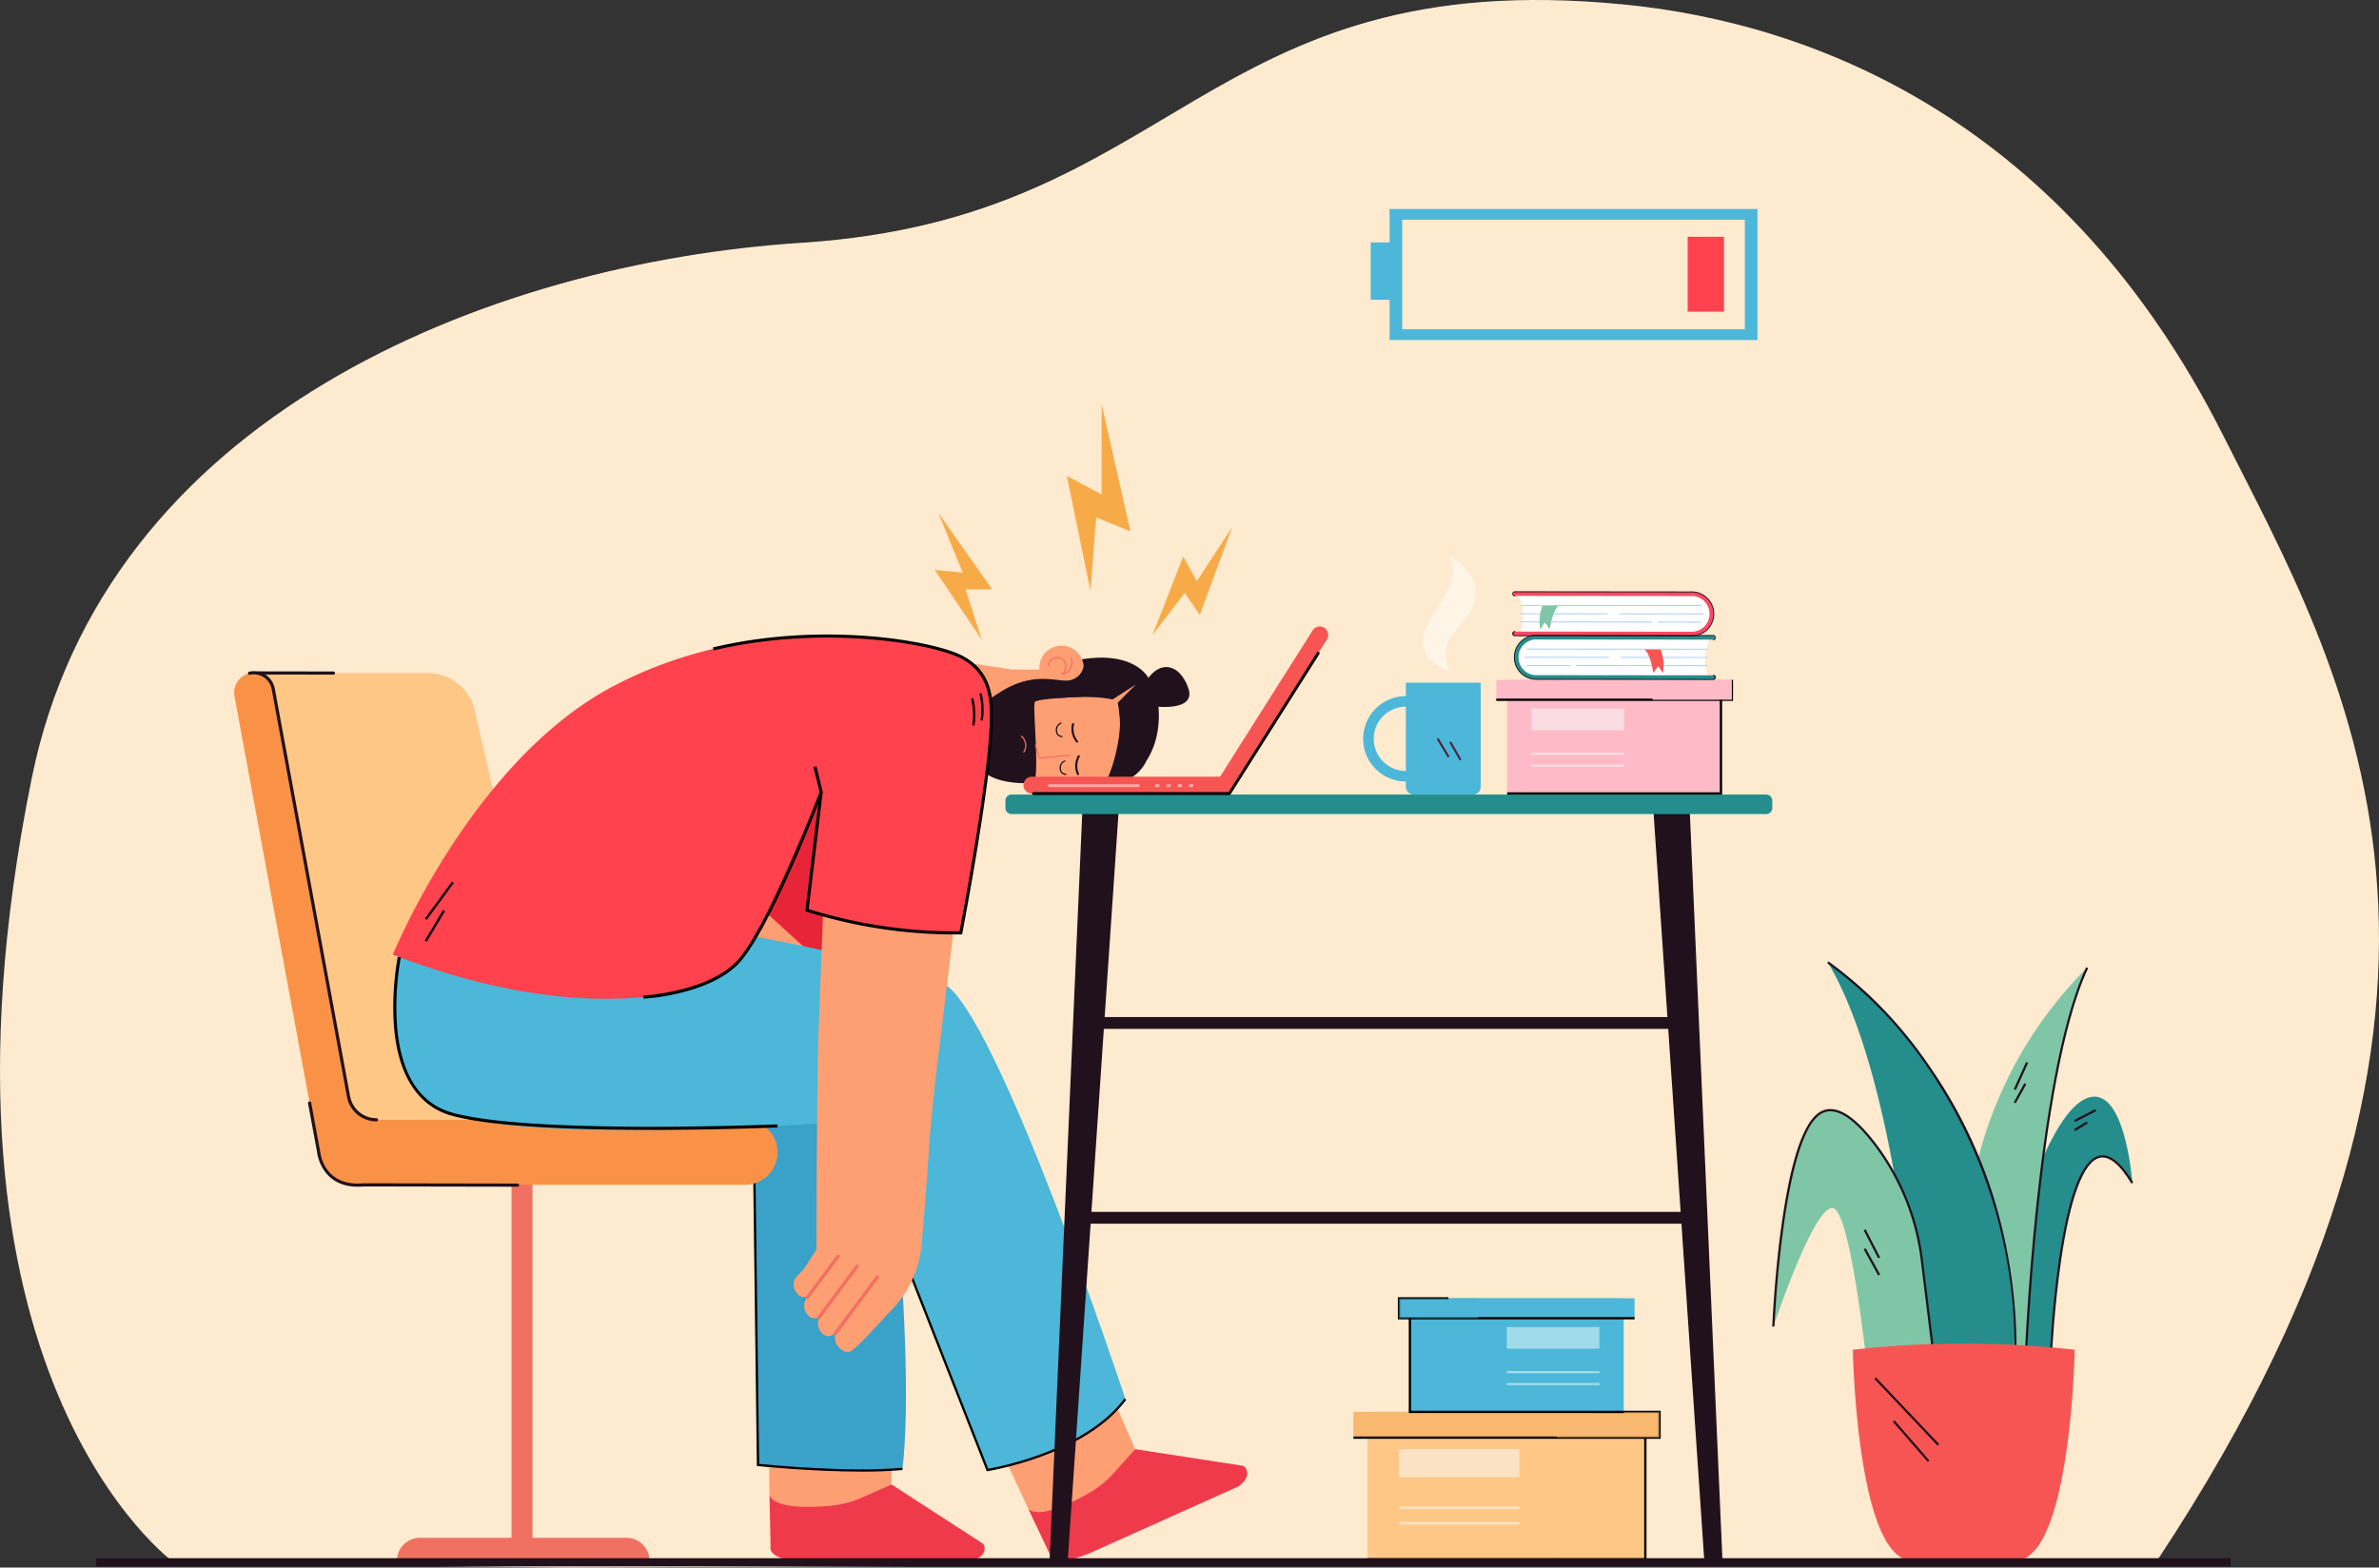 <svg xmlns="http://www.w3.org/2000/svg" xmlns:xlink="http://www.w3.org/1999/xlink" width="291.556" height="192.142" viewBox="0 0 291.556 192.142"><rect x="0" y="0" width="291.556" height="192.142" fill="#333333" stroke="none"/><defs><clipPath id="a"><rect width="291.556" height="192.142" fill="none"/></clipPath><clipPath id="c"><rect width="10.895" height="18.083" fill="none"/></clipPath><clipPath id="d"><rect width="12.628" height="3.161" fill="none"/></clipPath><clipPath id="e"><rect width="14.762" height="3.446" fill="none"/></clipPath><clipPath id="f"><rect width="14.762" height="0.348" fill="none"/></clipPath><clipPath id="h"><rect width="8.384" height="13.915" fill="none"/></clipPath><clipPath id="i"><rect width="9.718" height="2.432" fill="none"/></clipPath><clipPath id="j"><rect width="11.359" height="2.652" fill="none"/></clipPath><clipPath id="k"><rect width="11.359" height="0.268" fill="none"/></clipPath><clipPath id="o"><rect width="11.358" height="2.652" fill="none"/></clipPath><clipPath id="p"><rect width="11.358" height="0.268" fill="none"/></clipPath><clipPath id="r"><rect width="6.553" height="14.226" fill="none"/></clipPath><clipPath id="s"><rect width="11.19" height="0.35" fill="none"/></clipPath><clipPath id="t"><rect width="0.512" height="0.35" fill="none"/></clipPath></defs><g clip-path="url(#a)"><g transform="translate(0 0)"><g clip-path="url(#a)"><path d="M69.777,193.234,21.426,192.7s-32.358-23.032-17.544-96.19c8.988-44.385,55.68-63.05,93.98-65.519C144.584,27.981,147.091-3.179,198.45,1.771c24.01,2.314,54.4,14.643,73.636,52.9,14.327,28.493,38.207,67.784-8.035,137.708Z" transform="translate(0 -1.092)" fill="#fdeacf"/><path d="M73.209,191.992l-48.351-.532S-7.5,168.429,7.314,95.271c8.988-44.385,55.68-63.05,93.98-65.519C148.016,26.739,150.523-4.421,201.882.529c24.01,2.314,54.4,14.643,73.636,52.9,14.327,28.493,38.207,67.784-8.035,137.708Z" transform="translate(-3.027 0.003)" fill="#fdeacf"/><path d="M670.574,721.34l-18.587,40.237,1.212,12.77,11.624,3.992,20.33-45.164Z" transform="translate(-575.017 -636.182)" fill="#fe9f73"/><path d="M786.187,818.894l-5.061,10.133L770.548,819.4s11.1-14.254,11.469-14.127,6.343,10.3,6.343,10.3Z" transform="translate(-679.581 -710.205)" fill="#e82538"/><path d="M812.567,1474.982l-14.708-1.194-.151-3.092-.145-10.9,15.189,1.541Z" transform="translate(-703.407 -1287.456)" fill="#fe9f73"/><path d="M484.129,939.139s31.724,3.98,36.159,9.665c2.186,2.8,6.8,43.863,4.955,59.506,0,0-13.472.261-17.7-.48l-.528-41.653-24.36-7.367-12.508-19.217Z" transform="translate(-414.64 -828.269)" fill="#3aa1c9"/><path d="M803.292,1550.642l20.083-.005a3.225,3.225,0,0,0,.437-.095c1.288-.411,1.4-1.164,1.335-1.6a.675.675,0,0,0-.3-.472l-11.094-7.182-3.665,1.621a11.85,11.85,0,0,1-3.684.972c-2.6.25-6.775.385-7.6-1.231l.131,6.2s-.607,1.838,4.365,1.79" transform="translate(-704.495 -1359.333)" fill="#ef3a4c"/><path d="M1048.369,1454.347l-13.91,4.927-1.4-2.759-4.593-9.892,14.49-4.806Z" transform="translate(-907.049 -1271.602)" fill="#fe9f73"/><path d="M1075.018,1517.395l18.324-8.219a3.173,3.173,0,0,0,.36-.266c1.008-.9.8-1.633.564-2a.674.674,0,0,0-.471-.306l-13.062-2.016-2.681,2.979a11.838,11.838,0,0,1-2.964,2.394c-2.271,1.292-6.024,3.123-7.441,1.987l2.656,5.6s.208,1.627,4.715-.152" transform="translate(-941.607 -1326.959)" fill="#ef3a4c"/><path d="M795.088,1252.127c-6.139,0-12.584-.67-12.668-.678l-.125-.014-.459-36.223.283,0,.456,35.971c1.218.123,11.022,1.067,17.552.468l.026.281c-1.556.143-3.3.2-5.065.2" transform="translate(-689.537 -1071.747)"/><path d="M440.152,1267.342H428.635v-44.078h-2.559v44.078H414.857a2.834,2.834,0,0,0-2.834,2.834h30.963a2.834,2.834,0,0,0-2.834-2.834" transform="translate(-363.382 -1078.851)" fill="#f07162"/><path d="M259.781,698.826h21.753a5.923,5.923,0,0,1,5.773,4.6l12.947,56.366-30.332-3.162Z" transform="translate(-229.113 -616.326)" fill="#fec786"/><path d="M305.691,753.276H260.523a3.473,3.473,0,0,1-3.416-2.843l-9.23-49.971a2.419,2.419,0,0,0-2.9-1.922,2.457,2.457,0,0,0-1.842,2.858l10.456,56.61a2.4,2.4,0,0,0,.55,1.141,3.985,3.985,0,0,0,3.512,2.1h48.042a3.986,3.986,0,0,0,0-7.973" transform="translate(-214.391 -616.022)" fill="#f99247"/><path d="M273.147,752.013a3.668,3.668,0,0,1-3.607-3l-9.23-49.971a2.225,2.225,0,0,0-2.671-1.767.194.194,0,1,1-.084-.38,2.613,2.613,0,0,1,3.138,2.076l9.23,49.971a3.28,3.28,0,0,0,3.225,2.684.194.194,0,1,1,0,.389" transform="translate(-227.015 -614.565)" fill="#21111d"/><path d="M345.422,1154h0l-18.843-.034c-5.076.457-5.68-3.886-5.709-4.125l-1.12-6.065a.194.194,0,1,1,.382-.071l1.124,6.087c.017.172.486,4.224,5.3,3.785h.018l18.852.034a.194.194,0,0,1,0,.389" transform="translate(-281.998 -1008.541)" fill="#21111d"/><path d="M275.511,697.466h0l-9.263-.014a.194.194,0,0,1,0-.389h0l9.263.014a.194.194,0,0,1,0,.389" transform="translate(-234.645 -614.772)" fill="#21111d"/><path d="M1123.852,685.331s-1.756-3.705-9.167-2.133l.663,1.4,3.92-.333Z" transform="translate(-983.091 -602.2)" fill="#21111d"/><path d="M970.722,701.981l-10.77-.365s-3.646.027-3.994-3.153l-4.877.427a3.794,3.794,0,0,1-4-2.715,9.834,9.834,0,0,1-.363-3,6.053,6.053,0,0,1,4.294-5.74c1.375-.255,7.867.87,7.867.87l3.209,0,12.4.832Z" transform="translate(-834.953 -606.242)" fill="#fe9f73"/><path d="M1081.332,675.794a2.715,2.715,0,1,1,2.822-2.621,2.723,2.723,0,0,1-2.822,2.621" transform="translate(-951.347 -591.226)" fill="#fe9f73"/><path d="M1087.714,683.145a1.133,1.133,0,0,1,.889-1.035,1.072,1.072,0,0,1,1.233.47,1.27,1.27,0,0,1-.1,1.423,1.231,1.231,0,0,0,.691-.525,1.694,1.694,0,0,0,.119-1.2.075.075,0,0,1,.051-.094.076.076,0,0,1,.094.051,1.817,1.817,0,0,1-.133,1.321,1.476,1.476,0,0,1-1.018.659l-.266.057.2-.185a1.176,1.176,0,0,0,.231-1.429.932.932,0,0,0-1.064-.4.974.974,0,0,0-.774.893c0,.005,0,.01,0,.016a.076.076,0,0,1-.152,0v-.016" transform="translate(-959.304 -601.547)" fill="#f07162"/><path d="M1017.712,724.553s-7.327.739-7.423-4.083c-.138-6.9,3.839-7.432,7.089-7.732l6.681.157,1.931.287a3.474,3.474,0,0,1-2.014.782c-1.607.088-5.933.295-6.138.686-.289.552.612,8.854-.127,9.9" transform="translate(-891.016 -628.596)" fill="#21111d"/><path d="M1074.42,773.167a.076.076,0,0,1,.149-.019l.452,1.528,3.594-.356a.076.076,0,0,1,.083.067.075.075,0,0,1-.068.082l-3.719.369-.487-1.648a.069.069,0,0,1,0-.024" transform="translate(-947.579 -681.826)" fill="#f07162"/><path d="M1037.742,695.09l1.287-1.32-3.34-1.524a2.157,2.157,0,0,1-2.16,1.7c-1.813-.031-4.609-1.1-8.781,1.9s6.077-.047,6.431-.066,6.563-.688,6.563-.688" transform="translate(-902.892 -610.522)" fill="#21111d"/><path d="M1100.391,692.622c1.392,1.5,2.045,6.57-.244,10.093h0a4.909,4.909,0,0,1-6.292,2.463l.042-.052c-.095.018-.19.033-.285.043a4.5,4.5,0,0,0,.674-.518l1.288-1.568a8.547,8.547,0,0,0,1.173-3.643,11.407,11.407,0,0,0-.191-4.038c-.915-.326-2.74-.627-6.362-.4-5.525.341,1.237-1.838,3.824-2.626a6.352,6.352,0,0,0-1.618-.448s5.2-2.312,7.988.7" transform="translate(-959.63 -609.49)" fill="#21111d"/><path d="M1124.428,747.587a22.349,22.349,0,0,0,2.695.092c.488-.09,2.045-4.964,1.766-7.671s-3.423,2.416-3.425,2.476-1.036,5.1-1.036,5.1" transform="translate(-991.683 -651.951)" fill="#fe9f73"/><path d="M1149.551,713.18l2.511-2.522-3.626,2.333Z" transform="translate(-1012.858 -626.761)" fill="#fe9f73"/><path d="M1187.071,697.359s5.205.707,4.168-2.238-3.427-3.526-5.106-.946.938,3.184.938,3.184" transform="translate(-1045.608 -610.778)" fill="#21111d"/><path d="M1112.439,750.766a.127.127,0,0,1,0,.088,2.317,2.317,0,0,0,.466,2.023.127.127,0,1,1-.194.166,2.54,2.54,0,0,1-.515-2.269.128.128,0,0,1,.24-.007" transform="translate(-980.808 -662.063)" fill="#21111d"/><path d="M1096.068,751.284c0-.007,0-.014,0-.022a.962.962,0,0,1,.6-1,.069.069,0,1,1,.045.13.811.811,0,0,0-.506.859c0,.007,0,.013,0,.019a.63.63,0,0,0,.619.628.069.069,0,1,1,0,.138.777.777,0,0,1-.757-.752" transform="translate(-966.666 -661.685)"/><path d="M1100.042,790.567l0-.022a.961.961,0,0,1,.6-1,.069.069,0,0,1,.045.13.811.811,0,0,0-.506.859l0,.019a.63.63,0,0,0,.619.628.07.07,0,0,1,.07.068.069.069,0,0,1-.068.07.777.777,0,0,1-.757-.752" transform="translate(-970.171 -696.331)"/><path d="M1059.91,763.89a.077.077,0,0,1,.021-.063.078.078,0,0,1,.11,0,1.6,1.6,0,0,1,.282,2.031.078.078,0,0,1-.129-.087,1.419,1.419,0,0,0-.261-1.832.077.077,0,0,1-.023-.047" transform="translate(-934.782 -673.632)" fill="#f07162"/><path d="M1116.531,786.36a.127.127,0,0,0-.013-.087,2.316,2.316,0,0,1,.1-2.073.128.128,0,0,0-.22-.129,2.539,2.539,0,0,0-.105,2.325.127.127,0,0,0,.237-.036" transform="translate(-984.292 -691.452)" fill="#21111d"/><path d="M409.892,957.319s-4.849,17.214,6.176,20.986,48.737.847,48.737.847l16.785,42.728s11.53-1.557,16.9-8.692c0,0-15.858-47.935-22.386-50.981s-34.382-7.834-34.382-7.834Z" transform="translate(-360.566 -841.703)" fill="#4cb7d8"/><path d="M949.415,1335.9l-.041-.105-10-25.443.263-.1,9.953,25.337c1.213-.209,11.952-2.225,16.695-8.618l.227.168c-5.075,6.841-16.871,8.729-16.989,8.748Z" transform="translate(-828.481 -1155.565)"/><path d="M851.052,700.627l-1.71,44.29-.023,23.593,12.266-.778,7.473-61.775Z" transform="translate(-749.053 -617.914)" fill="#fe9f73"/><path d="M839.508,1200.826c.021-.284.934-11.594.879-12.032-4.121-1.757-7.348,4.221-11.884,2.281.969,2.535-.743,7.287-.426,7.979l-3,4.648-.942.981a1.537,1.537,0,0,0,.038,1.933,1.077,1.077,0,0,0,1.651.253l-.394.411a1.537,1.537,0,0,0,.038,1.933h0a1.077,1.077,0,0,0,1.651.253,1.537,1.537,0,0,0,.038,1.933,1.077,1.077,0,0,0,1.651.253l.394-.41a1.537,1.537,0,0,0,.038,1.933h0c.027.035.055.068.084.1h0c.034.037.068.072.1.1.536.513.972.592,1.3.467.684-.26,3.418-3.326,4.73-4.742a13.4,13.4,0,0,0,4.054-8.278" transform="translate(-726.554 -1048.162)" fill="#fe9f73"/><path d="M865.653,1331.386a.211.211,0,0,0,.347.012l5.126-6.876a.212.212,0,1,0-.339-.253l-5.126,6.876a.211.211,0,0,0-.008.241" transform="translate(-763.429 -1167.856)" fill="#f07162"/><path d="M848.5,1319.723a.212.212,0,0,0,.347.012l4.65-6.238a.212.212,0,1,0-.339-.253l-4.65,6.238a.212.212,0,0,0-.008.242" transform="translate(-748.304 -1158.134)" fill="#f07162"/><path d="M861.978,1082.21c-.563,5.131-1.662,19.188-1.978,21.156-.443,2.759-12.484-1.009-12.484-1.009s.022-19.079.236-26.566Z" transform="translate(-747.462 -948.789)" fill="#fe9f73"/><path d="M836.558,1308a.218.218,0,0,0,.051.055.212.212,0,0,0,.3-.043l3.737-5.013a.212.212,0,1,0-.339-.253l-3.737,5.013a.212.212,0,0,0-.008.242" transform="translate(-737.769 -1148.877)" fill="#f07162"/><path d="M434.306,666.142c17.028-9.314,37.858-6.927,44.1-3.292a5.458,5.458,0,0,1,1.152,1.055,10.544,10.544,0,0,1,1.325,2.713C482.3,670.205,477.4,696.1,477.4,696.1s-12.59-.419-18.855-2.783l1.444-13.6s-3.636,7.836-6.995,15.492c-2.554,5.822-6.808,7.1-6.808,7.1s-13.564,6.038-38.4-3.536c0,0,9.494-23.324,26.522-32.638" transform="translate(-359.643 -581.761)" fill="#ff424d"/><path d="M1091.844,932.5h-2.227l4.018-92h4.454Z" transform="translate(-960.982 -741.277)" fill="#21111d"/><path d="M1722.6,932.582h2.227L1720.81,840.5h-4.455Z" transform="translate(-1513.731 -741.277)" fill="#21111d"/><rect width="72.99" height="1.451" transform="translate(133.794 124.661)" fill="#21111d"/><rect width="74.944" height="1.451" transform="translate(132.817 148.542)" fill="#21111d"/><path d="M770.66,695.522H770.5a60.371,60.371,0,0,1-18.92-2.794l-.139-.052,1.758-14.589-.766-3.093.366-.09.782,3.16-1.73,14.361a60.907,60.907,0,0,0,18.494,2.721c.346-1.815,3.614-19.119,3.706-25.873v-.036c.032-2.365.087-6.324-4.655-8.021-4.844-1.734-17.052-3.4-29.191-.5l-.088-.366c12.218-2.921,24.521-1.236,29.405.512,5,1.788,4.939,5.915,4.905,8.381v.037c-.1,7.129-3.706,25.9-3.742,26.092Z" transform="translate(-652.747 -580.991)"/><path d="M667.895,847.177l-.019-.376c.074,0,7.426-.413,11.178-3.947,3.772-3.553,10.38-20.891,10.446-21.066l.352.134c-.272.717-6.706,17.595-10.54,21.207-3.853,3.63-11.11,4.034-11.417,4.049" transform="translate(-589.03 -724.771)"/><rect width="5.608" height="0.282" transform="translate(52.074 112.586) rotate(-53.773)"/><rect width="4.36" height="0.283" transform="translate(52.066 115.279) rotate(-59.234)"/><path d="M439.857,1014.661c-8.894,0-19.294-.333-24.4-1.706-4.157-1.118-6.633-4.856-7.16-10.81a34.289,34.289,0,0,1,.455-8.691l.369.075a33.881,33.881,0,0,0-.448,8.589c.52,5.861,2.836,9.385,6.882,10.472,9.822,2.64,39.429,1.409,39.727,1.4l.016.376c-.144.006-7.136.3-15.438.3" transform="translate(-360.001 -876.172)"/><path d="M1017.118,723l-.277-.055a8.314,8.314,0,0,0-.139-3.243l.273-.073a8.448,8.448,0,0,1,.143,3.37" transform="translate(-896.675 -634.671)"/><path d="M1008.478,728.276l-.277-.055a8.3,8.3,0,0,0-.139-3.243l.273-.073a8.452,8.452,0,0,1,.143,3.37" transform="translate(-889.055 -639.327)"/><path d="M2095.738,1149.2s-.914-12.747-5.862-10.273-8.982,18.717-9.52,19.2-.376,15.329-.376,15.329l5.755-2.9s1.531-35.482,10-21.354" transform="translate(-1834.407 -1004.191)" fill="#258d8c"/><path d="M2056.811,1004.769a50.681,50.681,0,0,0-14.113,26.93c-3.025,17.01,6.535,22.016,6.535,22.016s1.361-35.765,7.578-48.945" transform="translate(-1801.026 -886.151)" fill="#7fc6a6"/><path d="M1908.671,1051.02s-1.856-36.21-11.214-51.909c0,0,16.43,9.8,21.878,35.53.307,1.448.489,3.058.721,4.609a25.488,25.488,0,0,1,.349,4.468c-.065,2.519-.415,4.684-.517,6.275-.887,13.748-11.216,1.027-11.216,1.027" transform="translate(-1673.452 -881.161)" fill="#258d8c"/><path d="M1859.163,1171.086a29.412,29.412,0,0,0-5.747-14.223c-2.275-2.99-4.91-5.262-6.967-3.641-4.572,3.6-5.486,25.978-5.486,25.978s5.163-15.49,7.422-14.468,4.357,22.052,4.357,22.052l8.444.7Z" transform="translate(-1623.628 -1016.603)" fill="#7fc6a6"/><path d="M1919.945,1048.9A63.521,63.521,0,0,0,1917,1026.35a58.8,58.8,0,0,0-7.966-15.823,51.811,51.811,0,0,0-12.061-12.385l-.15.228a51.541,51.541,0,0,1,12,12.324,60.5,60.5,0,0,1,10.855,38.194Z" transform="translate(-1672.892 -880.307)" fill="#21111d"/><path d="M2101.589,1053.284c0-.089.353-9.059,1.457-19.522,1.018-9.65,2.9-22.579,6.108-29.37l-.247-.117c-3.22,6.826-5.113,19.788-6.134,29.459-1.1,10.472-1.454,19.45-1.458,19.54Z" transform="translate(-1853.245 -885.715)" fill="#21111d"/><path d="M2128.014,1224.253c0-.058.263-5.89,1.12-11.8,1.127-7.77,2.755-12.142,4.709-12.643,1.154-.3,2.473.765,3.922,3.154l.234-.142c-1.519-2.5-2.939-3.606-4.223-3.277-2.1.538-3.752,4.869-4.913,12.87-.858,5.923-1.119,11.767-1.121,11.825Z" transform="translate(-1876.551 -1057.883)" fill="#21111d"/><path d="M1860.03,1186.48l.271-.033-2.023-16.4a29.572,29.572,0,0,0-5.774-14.289c-1.983-2.606-3.744-4.023-5.235-4.212a2.5,2.5,0,0,0-1.926.547c-1.925,1.517-3.442,6.372-4.508,14.43-.792,5.981-1.027,11.594-1.03,11.65l.273.011c.009-.223.964-22.352,5.434-25.876a2.242,2.242,0,0,1,1.722-.49c1.416.18,3.116,1.561,5.052,4.107a29.3,29.3,0,0,1,5.72,14.157Z" transform="translate(-1622.608 -1015.583)" fill="#21111d"/><rect width="0.273" height="3.87" transform="matrix(0.889, -0.458, 0.458, 0.889, 228.401, 150.801)" fill="#21111d"/><rect width="0.273" height="3.677" transform="translate(228.403 153.127) rotate(-28.857)" fill="#21111d"/><rect width="3.659" height="0.273" transform="matrix(0.415, -0.91, 0.91, 0.415, 246.792, 133.498)" fill="#21111d"/><rect width="2.663" height="0.273" transform="translate(246.797 135.102) rotate(-61.01)" fill="#21111d"/><rect width="2.898" height="0.273" transform="matrix(0.891, -0.454, 0.454, 0.891, 254.196, 137.274)" fill="#21111d"/><rect width="1.788" height="0.273" transform="translate(254.187 138.401) rotate(-31.315)" fill="#21111d"/><path d="M1950.6,1395.724s-.482,26.472-7.572,25.851h-12.047c-7.09.621-7.572-25.851-7.572-25.851a121.9,121.9,0,0,1,27.191,0" transform="translate(-1696.337 -1230.28)" fill="#f75553"/><rect width="0.273" height="11.268" transform="matrix(0.726, -0.688, 0.688, 0.726, 229.71, 169.02)" fill="#21111d"/><rect width="0.273" height="6.5" transform="matrix(0.755, -0.656, 0.656, 0.755, 231.981, 174.282)" fill="#21111d"/><path d="M1136.958,827.331h-92.48a.75.75,0,0,1-.75-.75v-.893a.75.75,0,0,1,.75-.75h92.48a.75.75,0,0,1,.75.75v.893a.75.75,0,0,1-.75.75" transform="translate(-920.51 -727.549)" fill="#258d8c"/><rect width="34.051" height="18.083" transform="translate(167.593 173.058)" fill="#fec786"/><g transform="translate(190.749 173.058)" opacity="0.3" style="mix-blend-mode:multiply;isolation:isolate"><g clip-path="url(#c)"><rect width="10.895" height="18.083" transform="translate(0)" fill="#fec786"/></g></g><rect width="37.517" height="3.161" transform="translate(165.86 173.058)" fill="#f9b870"/><path d="M1442.6,1468.155h-37.658v-.282h37.375v-2.878h-7.735v-.283h8.017Z" transform="translate(-1239.078 -1291.795)"/><g transform="translate(190.749 173.058)" opacity="0.5" style="mix-blend-mode:multiply;isolation:isolate"><g clip-path="url(#d)"><rect width="12.628" height="3.161" fill="#f9b870"/></g></g><g transform="translate(171.455 177.624)" opacity="0.5"><g clip-path="url(#e)"><rect width="14.761" height="3.446" transform="translate(0)" fill="#f3fffe"/></g></g><g transform="translate(171.455 186.538)" opacity="0.5"><g clip-path="url(#f)"><rect width="14.761" height="0.348" transform="translate(0 0)" fill="#f3fffe"/></g></g><g transform="translate(171.455 184.641)" opacity="0.5"><g clip-path="url(#f)"><rect width="14.761" height="0.348" transform="translate(0 0)" fill="#f3fffe"/></g></g><path d="M1453.811,1507.746h-34.192v-.283h33.909v-14.781h.283Z" transform="translate(-1252.026 -1316.463)"/><rect width="26.203" height="13.915" transform="translate(172.789 159.143)" fill="#4cb7d8"/><g transform="translate(172.789 159.143)" opacity="0.5" style="mix-blend-mode:multiply;isolation:isolate"><g clip-path="url(#h)"><rect width="8.384" height="13.915" fill="#4cb7d8"/></g></g><rect width="28.871" height="2.432" transform="translate(171.455 159.143)" fill="#4cb7d8"/><path d="M1480.147,1349.554h-29.012v-2.715h6.2v.282h-5.92v2.15h28.729Z" transform="translate(-1279.821 -1187.838)"/><g transform="translate(171.455 159.143)" opacity="0.5" style="mix-blend-mode:multiply;isolation:isolate"><g clip-path="url(#i)"><rect width="9.718" height="2.432" transform="translate(0)" fill="#4cb7d8"/></g></g><g transform="translate(184.66 162.656)" opacity="0.5"><g clip-path="url(#j)"><rect width="11.359" height="2.652" transform="translate(0.001 0)" fill="#f3fffe"/></g></g><g transform="translate(184.66 169.516)" opacity="0.5"><g clip-path="url(#k)"><rect width="11.359" height="0.268" transform="translate(0.001)" fill="#f3fffe"/></g></g><g transform="translate(184.66 168.056)" opacity="0.5"><g clip-path="url(#k)"><rect width="11.359" height="0.268" transform="translate(0.001)" fill="#f3fffe"/></g></g><path d="M1488.779,1380.263h-26.344v-11.625h.282v11.342h26.062Z" transform="translate(-1289.786 -1207.063)"/><path d="M1110.36,442.532l-2.9-14.075,4.249,2.268.024-11.052,3.525,15.589-4.2-1.716Z" transform="translate(-976.718 -370.128)" fill="#f7ab48"/><path d="M1196.5,560.318l3.756-9.614,1.673,3.028,4.337-6.649-3.973,10.77-1.858-2.675Z" transform="translate(-1055.247 -482.497)" fill="#f7ab48"/><path d="M976.093,547.944l-5.774-8.556,3.442.345-3-7.348,6.6,9.391-3.257.008Z" transform="translate(-855.768 -469.535)" fill="#f7ab48"/><rect width="26.203" height="13.915" transform="translate(184.708 83.34)" fill="#febac7"/><g transform="translate(202.527 83.34)" style="mix-blend-mode:multiply;isolation:isolate"><g clip-path="url(#h)"><rect width="8.384" height="13.915" transform="translate(0)" fill="#febac7"/></g></g><rect width="28.871" height="2.432" transform="translate(183.374 83.34)" fill="#febac7"/><path d="M1582.306,708.511h-29.012v-.282h28.73v-2.291h.282Z" transform="translate(-1369.919 -622.598)"/><g transform="translate(202.527 83.34)" style="mix-blend-mode:multiply;isolation:isolate"><g clip-path="url(#i)"><rect width="9.718" height="2.432" fill="#febac7"/></g></g><g transform="translate(187.68 86.853)" opacity="0.5"><g clip-path="url(#o)"><rect width="11.359" height="2.652" transform="translate(0 0)" fill="#f3fffe"/></g></g><g transform="translate(187.68 93.713)" opacity="0.5"><g clip-path="url(#p)"><rect width="11.359" height="0.268" transform="translate(0 0)" fill="#f3fffe"/></g></g><g transform="translate(187.68 92.253)" opacity="0.5"><g clip-path="url(#p)"><rect width="11.359" height="0.268" transform="translate(0 0)" fill="#f3fffe"/></g></g><path d="M1590.936,738.165h-26.344v-.282h26.062V726.541h.282Z" transform="translate(-1379.884 -640.768)"/><path d="M1598.476,662.937s-1.039,2.606-.172,4.579l-19.921.148-1.838-.169-1.619-1.005v-1.536l.452-1.27,1.471-.767Z" transform="translate(-1388.997 -584.655)" fill="#fff"/><path d="M1574.932,665.026l21.523.021a.254.254,0,0,0,0-.508l-21.523-.021a2.192,2.192,0,1,1,0-4.372l21.523.021a.254.254,0,0,0,0-.508l-21.523-.021a2.7,2.7,0,1,0-.005,5.388" transform="translate(-1386.48 -581.764)" fill="#258d8c"/><path d="M1682.027,682.174l10.562.01a.056.056,0,0,0,0-.113l-10.562-.01a.056.056,0,1,0,0,.113" transform="translate(-1483.406 -601.54)" fill="#aac9f8"/><path d="M1582.505,682.08l10.262.01a.056.056,0,1,0,0-.113l-10.262-.01a.056.056,0,0,0,0,.113" transform="translate(-1395.633 -601.457)" fill="#aac9f8"/><path d="M1584.833,690.641l5.265.005a.056.056,0,0,0,0-.113l-5.265-.005a.056.056,0,0,0,0,.113" transform="translate(-1397.686 -609.007)" fill="#aac9f8"/><path d="M1635.974,690.69l16,.015a.056.056,0,1,0,0-.113l-16-.015a.056.056,0,0,0,0,.113" transform="translate(-1442.79 -609.051)" fill="#aac9f8"/><path d="M1576.764,617.68s1.034,2.608.163,4.579l19.921.186,1.839-.165,1.621-1,0-1.536-.449-1.271-1.47-.77Z" transform="translate(-1390.619 -544.759)" fill="#fff"/><path d="M1592.1,619.8l-21.523-.021a.254.254,0,0,1,0-.508l21.523.021a2.192,2.192,0,1,0,0-4.372l-21.523-.021a.254.254,0,1,1,0-.508l21.523.021a2.7,2.7,0,1,1-.005,5.388" transform="translate(-1384.943 -541.861)" fill="#fc4963"/><path d="M1578.8,636.854l10.562.01a.056.056,0,0,0,0-.113l-10.562-.01a.056.056,0,0,0,0,.113" transform="translate(-1392.366 -561.57)" fill="#aac9f8"/><path d="M1680.87,636.952l10.262.01a.056.056,0,1,0,0-.113l-10.262-.01a.056.056,0,0,0,0,.113" transform="translate(-1482.385 -561.657)" fill="#aac9f8"/><path d="M1720.85,645.55l5.265.005a.056.056,0,1,0,0-.113l-5.265-.005a.056.056,0,1,0,0,.113" transform="translate(-1517.646 -569.24)" fill="#aac9f8"/><path d="M1578.792,645.414l16,.015a.056.056,0,0,0,0-.113l-16-.015a.056.056,0,1,0,0,.113" transform="translate(-1392.358 -569.12)" fill="#aac9f8"/><path d="M1570.16,619.417l21.523.021a2.755,2.755,0,1,0,.005-5.5l-21.523-.021a.31.31,0,0,0,0,.621.056.056,0,1,0,0-.113.2.2,0,1,1,0-.395l21.523.021a2.643,2.643,0,1,1-.005,5.275l-21.523-.021a.2.2,0,0,1,0-.395.056.056,0,0,0,0-.113.31.31,0,0,0,0,.621" transform="translate(-1384.521 -541.44)" fill="#21111d"/><path d="M1574.511,664.661l21.523.021a.31.31,0,0,0,0-.62.056.056,0,1,0,0,.113.2.2,0,0,1,0,.395l-21.523-.021a2.643,2.643,0,1,1,.005-5.275l21.523.021a.2.2,0,1,1,0,.395.056.056,0,1,0,0,.113.31.31,0,0,0,0-.621l-21.523-.021a2.755,2.755,0,1,0-.005,5.5" transform="translate(-1386.059 -581.342)" fill="#21111d"/><path d="M1708,674a5.258,5.258,0,0,1,.284,2.932l-.55-.852a7.323,7.323,0,0,0-.607.851s-.418-2.777-1.233-2.933Z" transform="translate(-1504.501 -594.428)" fill="#f75553"/><path d="M1598.335,628.675a5.258,5.258,0,0,0-.29,2.932l.551-.851a7.36,7.36,0,0,1,.606.852s.423-2.776,1.239-2.931Z" transform="translate(-1409.282 -554.456)" fill="#7fc6a6"/><path d="M1584.85,673.516l22.036.021a.056.056,0,1,0,0-.113l-22.036-.021a.056.056,0,0,0,0,.113" transform="translate(-1397.701 -593.904)" fill="#aac9f8"/><path d="M1578.809,628.289l22.035.021a.056.056,0,1,0,0-.113l-22.035-.021a.056.056,0,0,0,0,.113" transform="translate(-1392.373 -554.016)" fill="#aac9f8"/><path d="M1420.371,708.814v1.648a5.231,5.231,0,1,0,0,10.462v.655a.946.946,0,0,0,.945.945h7.282a.945.945,0,0,0,.945-.945V708.814Zm-3.941,6.879a3.946,3.946,0,0,1,3.941-3.941v7.882a3.946,3.946,0,0,1-3.941-3.941" transform="translate(-1248.075 -625.135)" fill="#4cb7d8"/><rect width="0.254" height="2.63" transform="translate(176.08 90.598) rotate(-30.962)" fill="#49263e"/><rect width="0.254" height="2.56" transform="matrix(0.866, -0.499, 0.499, 0.866, 177.62, 91.018)" fill="#49263e"/><g transform="translate(174.344 68.058)" opacity="0.5"><g clip-path="url(#r)"><path d="M1480.072,590.717s-4.3-1.381-3.04-4.79,4.74-6,3.04-9.435c0,0,4.345,2.427,3.038,5.942s-4.685,3.762-3.038,8.283" transform="translate(-1476.802 -576.492)" fill="#fff"/></g></g><rect width="261.602" height="1.004" transform="translate(11.765 190.991)" fill="#21111d"/><path d="M1087.915,671.126h-24.171a1.036,1.036,0,1,1,0-2.071h23.031l11.328-17.9a1.036,1.036,0,1,1,1.75,1.108Z" transform="translate(-937.25 -573.856)" fill="#f75553"/><g transform="translate(128.459 96.13)" opacity="0.5"><g clip-path="url(#s)"><rect width="11.19" height="0.35" transform="translate(0)" fill="#f3fffe"/></g></g><g transform="translate(141.581 96.13)" opacity="0.5"><g clip-path="url(#t)"><rect width="0.512" height="0.35" transform="translate(0)" fill="#f3fffe"/></g></g><g transform="translate(142.962 96.13)" opacity="0.5"><g clip-path="url(#t)"><rect width="0.512" height="0.35" transform="translate(0)" fill="#f3fffe"/></g></g><g transform="translate(144.343 96.13)" opacity="0.5"><g clip-path="url(#t)"><rect width="0.512" height="0.35" transform="translate(0)" fill="#f3fffe"/></g></g><g transform="translate(145.725 96.13)" opacity="0.5"><g clip-path="url(#t)"><rect width="0.512" height="0.35" transform="translate(0)" fill="#f3fffe"/></g></g><path d="M1095.653,694.279h-23.995a.177.177,0,0,1,0-.354h23.8a.177.177,0,0,0,.15-.083l10.781-17.038a.177.177,0,0,1,.245-.055h0a.177.177,0,0,1,.055.244L1095.8,694.2a.176.176,0,0,1-.15.082" transform="translate(-944.988 -596.831)"/><path d="M1425.256,217V221.1h-2.316v7.024h2.316v4.94h45.079V217Zm43.535,14.743H1426.8V218.316h41.991Z" transform="translate(-1254.955 -191.385)" fill="#4cb7d8"/><rect width="4.454" height="9.179" transform="translate(206.826 29.023)" fill="#ff424d"/></g></g></g></svg>